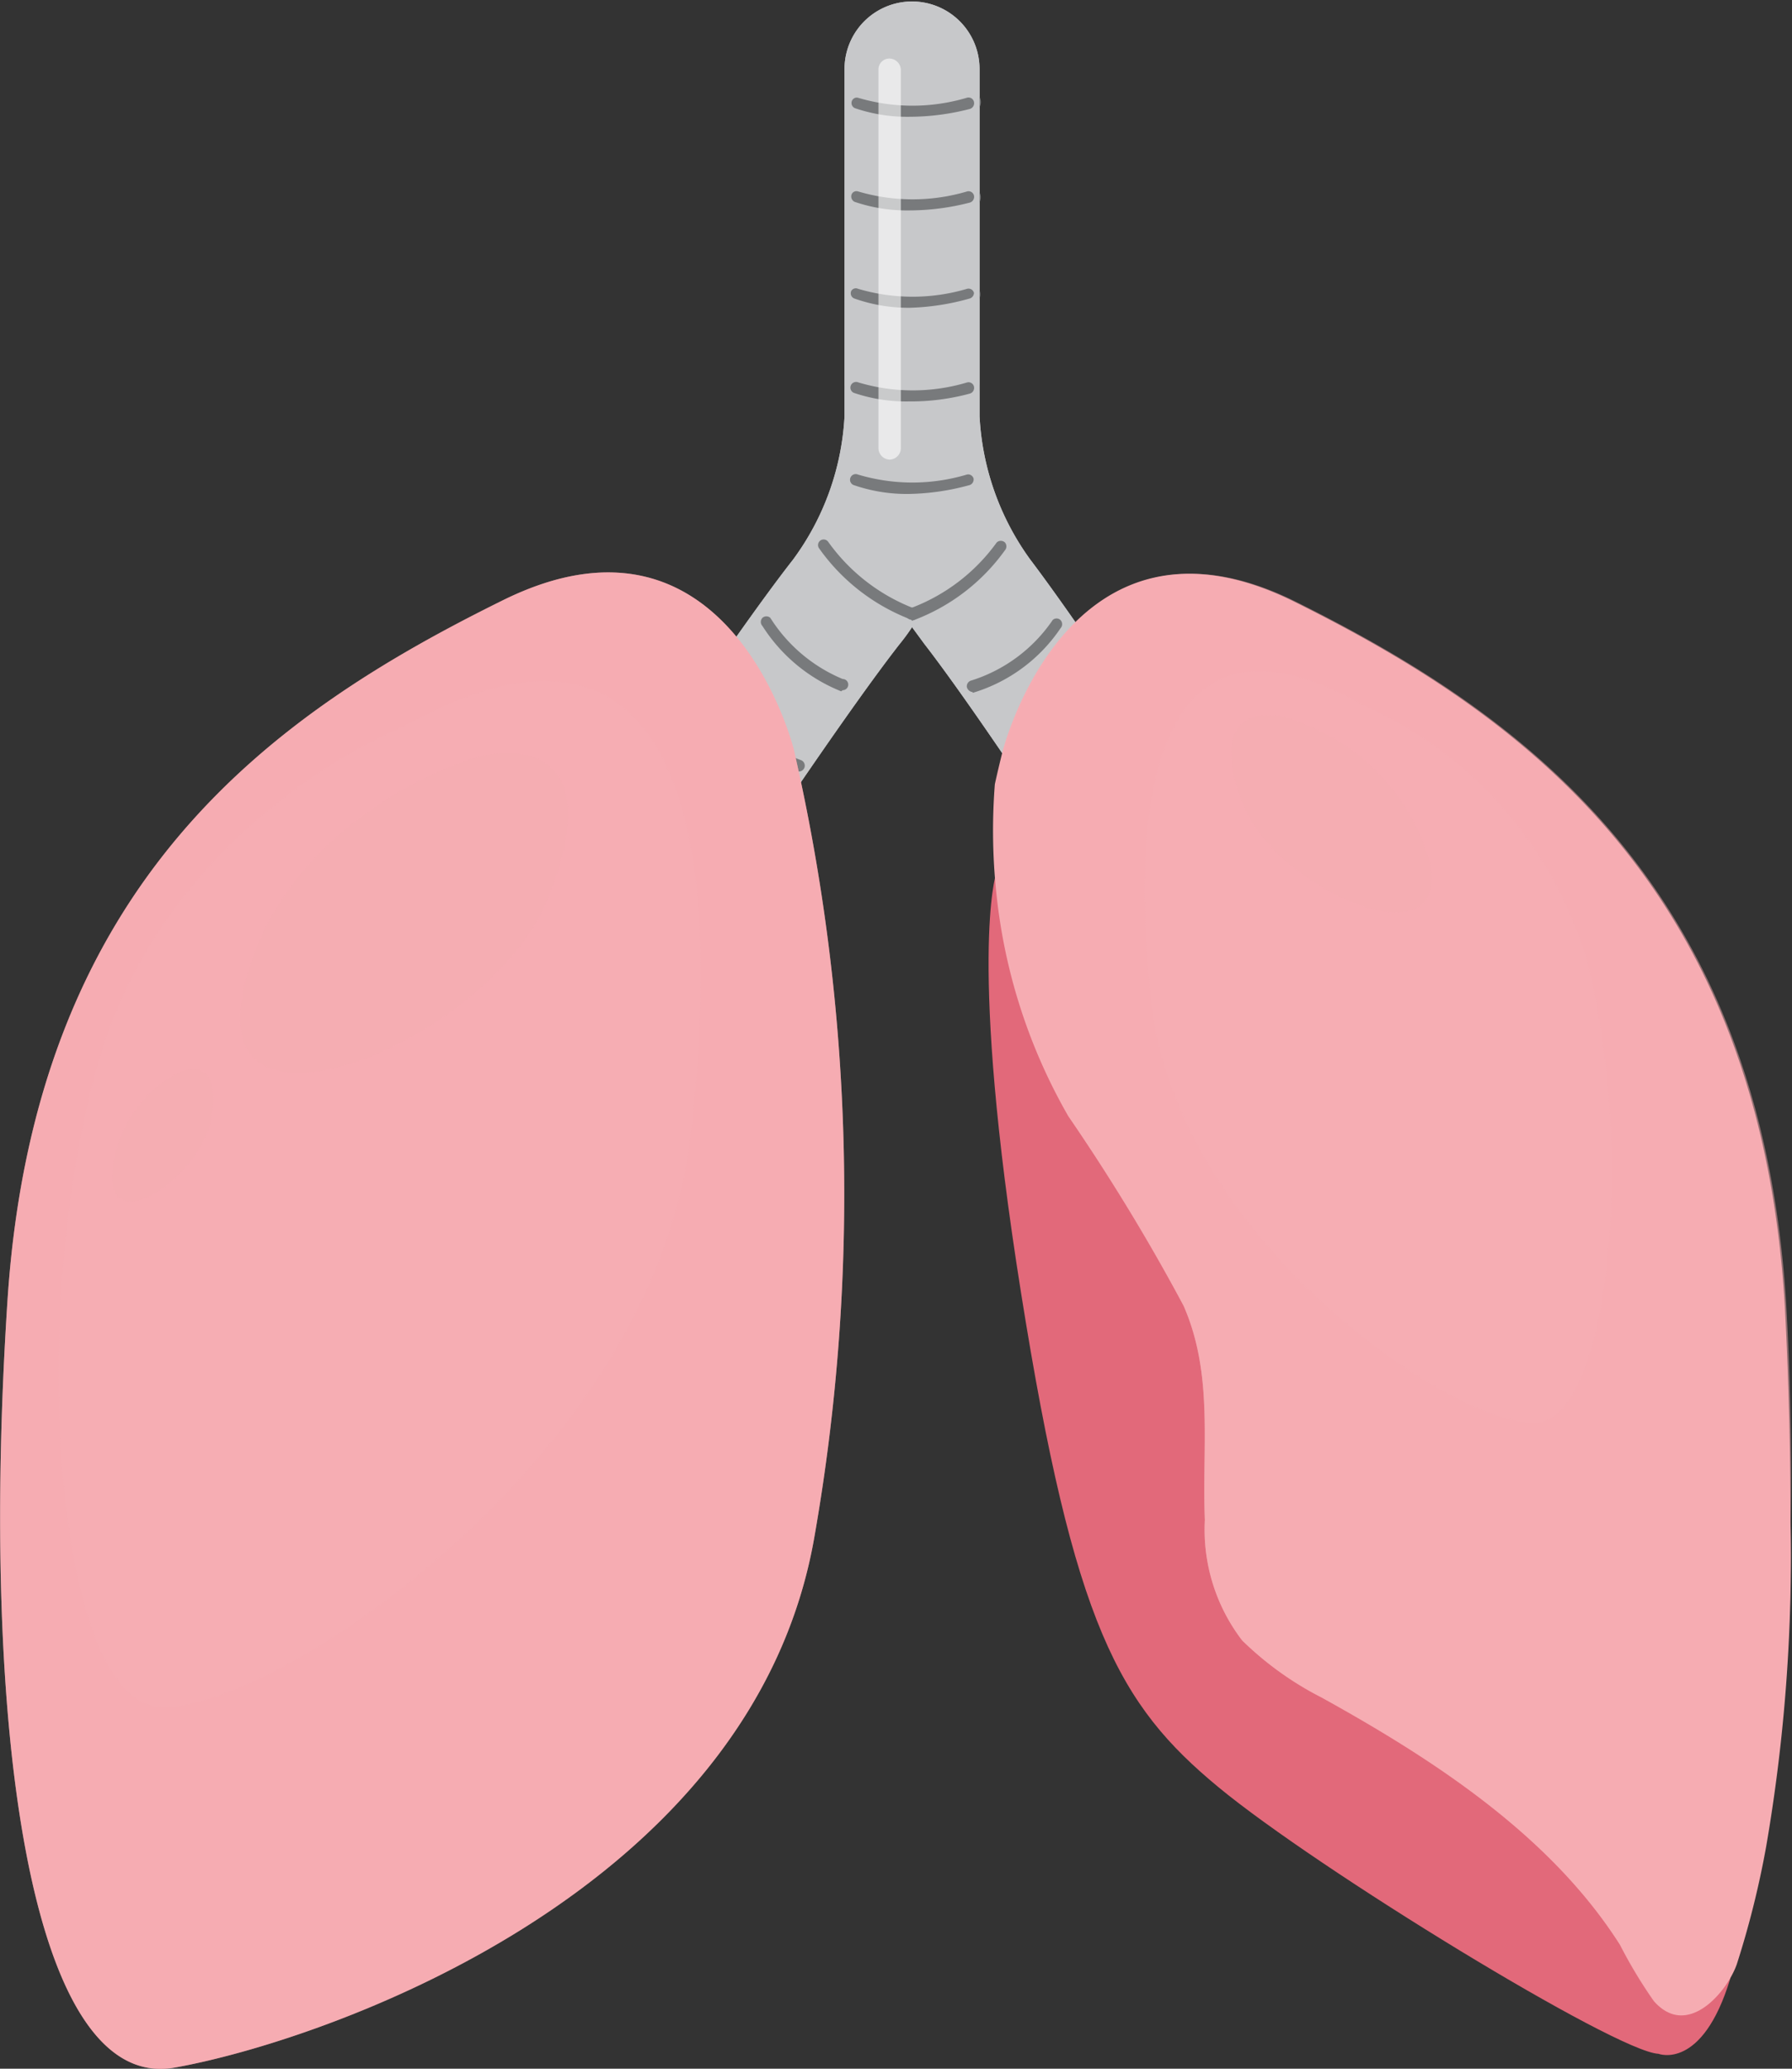 <svg xmlns="http://www.w3.org/2000/svg" viewBox="0 0 48.04 55.45"><rect x="0" y="0" width="48.04" height="55.45" fill="#333333" stroke="none"/><defs><style>.cls-1{isolation:isolate;}.cls-2{fill:#c7c8ca;}.cls-3{fill:#787a7c;}.cls-4{fill:#999b9e;}.cls-4,.cls-8{mix-blend-mode:multiply;}.cls-5,.cls-8,.cls-9{fill:#f6adb3;}.cls-6{fill:#e2697a;}.cls-7{fill:#fff;opacity:0.6;}.cls-7,.cls-9{mix-blend-mode:screen;}.cls-8{opacity:0.5;}.cls-9{opacity:0.7;}</style></defs><title>pulmones</title><g class="cls-1"><g id="Layer_1" data-name="Layer 1"><path class="cls-2" d="M33.05,23c-.14-.23-3.65-5.65-5.43-8a7.16,7.16,0,0,1-1.36-3.84l0-9.31a1.81,1.81,0,1,0-3.62,0l0,9.31A7.09,7.09,0,0,1,21.26,15c-1.8,2.3-5.34,7.7-5.49,7.93a1.82,1.82,0,0,0,.51,2.53,1.72,1.72,0,0,0,1,.3,1.79,1.79,0,0,0,1.52-.82s3.63-5.52,5.32-7.68q.18-.22.33-.45l.33.45C26.44,19.4,30,24.89,30,25a1.81,1.81,0,0,0,1.51.82,1.77,1.77,0,0,0,1-.29A1.84,1.84,0,0,0,33.05,23Z"/><path class="cls-3" d="M24.4,3.28A4.4,4.4,0,0,1,22.87,3a.31.31,0,0,1,.22-.57,4.91,4.91,0,0,0,2.83,0,.3.3,0,0,1,.36.22.29.29,0,0,1-.21.37A6.39,6.39,0,0,1,24.4,3.28Z"/><path class="cls-3" d="M24.39,5.79a4.4,4.4,0,0,1-1.53-.24.3.3,0,0,1-.17-.39A.29.29,0,0,1,23.08,5a5,5,0,0,0,2.83,0,.3.3,0,0,1,.37.21.3.3,0,0,1-.22.37A6.39,6.39,0,0,1,24.39,5.79Z"/><path class="cls-3" d="M24.39,8.4a4.17,4.17,0,0,1-1.54-.24.3.3,0,0,1-.17-.39.29.29,0,0,1,.39-.17,5.13,5.13,0,0,0,2.83,0,.3.3,0,0,1,.37.21.3.3,0,0,1-.22.37A6.37,6.37,0,0,1,24.39,8.4Z"/><path class="cls-3" d="M24.38,10.91a4.17,4.17,0,0,1-1.54-.24.3.3,0,0,1,.22-.56,5,5,0,0,0,2.83,0,.3.3,0,0,1,.37.21.32.32,0,0,1-.22.38A6.27,6.27,0,0,1,24.38,10.91Z"/><path class="cls-3" d="M24.37,13.39a4.17,4.17,0,0,1-1.54-.24.3.3,0,0,1-.17-.39.29.29,0,0,1,.39-.17,5,5,0,0,0,2.83,0,.29.29,0,0,1,.37.21.3.3,0,0,1-.22.37A6.32,6.32,0,0,1,24.37,13.39Z"/><path class="cls-3" d="M24.43,16.76a.3.3,0,0,1-.29-.22.3.3,0,0,1,.21-.37,5,5,0,0,0,2.26-1.73.3.3,0,0,1,.42,0,.31.31,0,0,1,0,.43,5.42,5.42,0,0,1-2.57,1.93Z"/><path class="cls-3" d="M26.07,18.7a.32.32,0,0,1-.3-.25.32.32,0,0,1,.25-.36,4,4,0,0,0,2.08-1.56.29.29,0,0,1,.42-.06.31.31,0,0,1,.05.43,4.44,4.44,0,0,1-2.45,1.79Z"/><path class="cls-3" d="M27.42,20.85a.3.3,0,0,1-.29-.22.3.3,0,0,1,.21-.37,5.06,5.06,0,0,0,2.26-1.73.3.3,0,0,1,.42-.05.31.31,0,0,1,.05.43,5.47,5.47,0,0,1-2.56,1.93Z"/><path class="cls-3" d="M28.88,23a.29.29,0,0,1-.28-.22.3.3,0,0,1,.2-.38,4.9,4.9,0,0,0,2.26-1.72.29.29,0,0,1,.42-.05.3.3,0,0,1,.05.42A5.48,5.48,0,0,1,29,23Z"/><path class="cls-3" d="M30.08,24.85a.32.32,0,0,1-.29-.23.29.29,0,0,1,.21-.37,5,5,0,0,0,2.25-1.73.3.3,0,0,1,.42-.05.3.3,0,0,1,0,.43,5.42,5.42,0,0,1-2.56,1.93Z"/><path class="cls-3" d="M24.43,16.76h-.08A5.42,5.42,0,0,1,21.8,14.8a.31.31,0,0,1,.06-.43.29.29,0,0,1,.42.06,5,5,0,0,0,2.24,1.74.3.3,0,0,1-.09.59Z"/><path class="cls-3" d="M22.55,18.68h-.07a4.59,4.59,0,0,1-2.19-1.81.32.32,0,0,1,.06-.43.29.29,0,0,1,.42.06,4.15,4.15,0,0,0,1.85,1.58.31.31,0,0,1,.22.37A.29.29,0,0,1,22.55,18.68Z"/><path class="cls-3" d="M21.41,20.83h-.08a5.44,5.44,0,0,1-2.55-2,.3.3,0,0,1,0-.42.31.31,0,0,1,.43,0,4.84,4.84,0,0,0,2.23,1.74.31.31,0,0,1-.08.6Z"/><path class="cls-3" d="M19.93,23l-.08,0A5.47,5.47,0,0,1,17.3,21a.32.32,0,0,1,.06-.43.29.29,0,0,1,.42.06A4.92,4.92,0,0,0,20,22.37a.32.32,0,0,1,.21.38A.31.31,0,0,1,19.93,23Z"/><path class="cls-3" d="M18.73,24.8h-.08a5.44,5.44,0,0,1-2.55-2,.29.29,0,0,1,0-.42.3.3,0,0,1,.42.05,5.09,5.09,0,0,0,2.24,1.75.3.3,0,0,1,.21.37A.3.3,0,0,1,18.73,24.8Z"/><path class="cls-4" d="M20.58,16.38C18.71,19,16.14,22.86,16,23.06a1.52,1.52,0,0,0,.42,2.1,1.48,1.48,0,0,0,.83.26,1.51,1.51,0,0,0,1.26-.68s2.06-3.13,3.79-5.6A16.69,16.69,0,0,1,20.58,16.38Z"/><path class="cls-4" d="M32.8,23.12c-.13-.2-2.77-4.29-4.63-6.88l-1.23,1.51c-.24.29-.48.62-.76.91,1.78,2.54,4.07,6.08,4.1,6.12a1.49,1.49,0,0,0,2.08.44A1.52,1.52,0,0,0,32.8,23.12Z"/><path class="cls-2" d="M33.05,23c-.14-.23-3.65-5.65-5.43-8a7.16,7.16,0,0,1-1.36-3.84l0-9.31a1.81,1.81,0,1,0-3.62,0l0,9.31A7.09,7.09,0,0,1,21.26,15c-1.8,2.3-5.34,7.7-5.49,7.93a1.82,1.82,0,0,0,.51,2.53,1.72,1.72,0,0,0,1,.3,1.79,1.79,0,0,0,1.52-.82s3.63-5.52,5.32-7.68q.18-.22.33-.45l.33.45C26.44,19.4,30,24.89,30,25a1.81,1.81,0,0,0,1.51.82,1.77,1.77,0,0,0,1-.29A1.84,1.84,0,0,0,33.05,23Z"/><path class="cls-3" d="M24.4,3.13a4.36,4.36,0,0,1-1.48-.23.15.15,0,0,1-.08-.2A.14.14,0,0,1,23,2.62a5.11,5.11,0,0,0,2.92,0,.15.15,0,0,1,.19.11.16.16,0,0,1-.11.19A6.5,6.5,0,0,1,24.4,3.13Z"/><path class="cls-3" d="M24.39,5.64a4.36,4.36,0,0,1-1.48-.23.16.16,0,0,1-.08-.2A.14.14,0,0,1,23,5.13a5.14,5.14,0,0,0,2.93,0,.15.15,0,0,1,.18.11.16.16,0,0,1-.11.19A6.5,6.5,0,0,1,24.39,5.64Z"/><path class="cls-3" d="M24.38,8.25A4.36,4.36,0,0,1,22.9,8a.15.15,0,0,1-.08-.2A.14.14,0,0,1,23,7.74a5.14,5.14,0,0,0,2.93,0,.15.15,0,0,1,.18.11A.16.16,0,0,1,26,8,6.5,6.5,0,0,1,24.38,8.25Z"/><path class="cls-3" d="M24.37,10.76a4.36,4.36,0,0,1-1.48-.23.15.15,0,0,1,.12-.28,5.09,5.09,0,0,0,2.92,0,.15.15,0,0,1,.18.11.16.16,0,0,1-.11.19A6.06,6.06,0,0,1,24.37,10.76Z"/><path class="cls-3" d="M24.36,13.24A4.36,4.36,0,0,1,22.88,13a.15.15,0,0,1,.12-.28,5.09,5.09,0,0,0,2.92,0,.15.15,0,0,1,.18.11A.16.16,0,0,1,26,13,6.5,6.5,0,0,1,24.36,13.24Z"/><path class="cls-3" d="M24.43,16.61a.15.15,0,0,1-.14-.11.16.16,0,0,1,.1-.19,5,5,0,0,0,2.33-1.77.16.16,0,0,1,.22,0,.16.16,0,0,1,0,.21,5.3,5.3,0,0,1-2.49,1.89Z"/><path class="cls-3" d="M26.07,18.55a.18.18,0,0,1-.15-.13.16.16,0,0,1,.12-.18,4.14,4.14,0,0,0,2.18-1.62.15.15,0,0,1,.21,0,.16.16,0,0,1,0,.22,4.34,4.34,0,0,1-2.35,1.73Z"/><path class="cls-3" d="M27.43,20.7a.15.15,0,0,1-.15-.11.17.17,0,0,1,.1-.19,4.93,4.93,0,0,0,2.33-1.78.17.17,0,0,1,.22,0,.16.16,0,0,1,0,.21,5.3,5.3,0,0,1-2.49,1.89Z"/><path class="cls-3" d="M28.89,22.85a.16.16,0,0,1-.15-.11.16.16,0,0,1,.11-.19,5.07,5.07,0,0,0,2.32-1.78.16.16,0,0,1,.22,0,.15.15,0,0,1,0,.21,5.28,5.28,0,0,1-2.48,1.88Z"/><path class="cls-3" d="M30.08,24.69a.15.15,0,0,1-.15-.11.16.16,0,0,1,.11-.19,5,5,0,0,0,2.33-1.77.15.15,0,0,1,.21,0,.14.14,0,0,1,0,.21,5.35,5.35,0,0,1-2.48,1.89Z"/><path class="cls-3" d="M24.43,16.61h0a5.35,5.35,0,0,1-2.47-1.91.15.15,0,0,1,.24-.18,5.06,5.06,0,0,0,2.31,1.79.16.16,0,0,1,.11.19A.15.15,0,0,1,24.43,16.61Z"/><path class="cls-3" d="M22.55,18.53h0a4.47,4.47,0,0,1-2.11-1.75.16.16,0,0,1,0-.22.16.16,0,0,1,.21,0,4.21,4.21,0,0,0,1.94,1.64.15.15,0,0,1,0,.3Z"/><path class="cls-3" d="M21.41,20.68h0a5.2,5.2,0,0,1-2.47-1.9.15.15,0,0,1,0-.21.16.16,0,0,1,.21,0,5,5,0,0,0,2.31,1.8.16.16,0,0,1,.11.19A.16.16,0,0,1,21.41,20.68Z"/><path class="cls-3" d="M19.93,22.81h0a5.42,5.42,0,0,1-2.47-1.9.16.16,0,0,1,0-.22.15.15,0,0,1,.21,0A5.13,5.13,0,0,0,20,22.52a.14.14,0,0,1,.1.18A.14.14,0,0,1,19.93,22.81Z"/><path class="cls-3" d="M18.73,24.65h0a5.15,5.15,0,0,1-2.47-1.9.15.15,0,1,1,.23-.18,5.05,5.05,0,0,0,2.32,1.79.15.15,0,0,1,0,.3Z"/><path class="cls-5" d="M21.28,20.09s-1.73-7-7.8-4S.94,23.53.2,34.87.78,56.11,4.68,55.42,20.2,50.78,21.84,41.15A53.17,53.17,0,0,0,21.28,20.09Z"/><path class="cls-6" d="M28.44,25.84l0,.3L26.7,23.43s-.75,2.28.67,11.21S30,45.7,32.66,47.9,43.33,55,44.46,55.05c0,0,1.17.46,1.92-2S28.44,25.84,28.44,25.84Z"/><path class="cls-5" d="M44.35,53.65c.89,1,1.95-.26,2.21-1a24.48,24.48,0,0,0,.79-3.17A45.66,45.66,0,0,0,48,40.81q0-2.88-.15-5.76c-.66-11.35-7.1-15.91-13.15-18.92s-7.82,4-7.82,4c-.07.28-.14.57-.21.89a16,16,0,0,0,.06,3.1,15.1,15.1,0,0,0,1.91,5.8A54.13,54.13,0,0,1,31.73,35c.81,1.85.49,3.78.57,5.74a4.88,4.88,0,0,0,1,3.23,8.66,8.66,0,0,0,2.13,1.53c3,1.66,6.14,3.7,8,6.63A12.75,12.75,0,0,0,44.35,53.65Z"/><path class="cls-7" d="M23.85,12.32a.31.31,0,0,1-.3-.31l0-10.14a.29.29,0,0,1,.3-.3.31.31,0,0,1,.3.3l0,10.14A.31.31,0,0,1,23.85,12.32Z"/><path class="cls-8" d="M21.28,20.09s-1.73-7-7.8-4S.94,23.53.2,34.87.78,56.11,4.68,55.42,20.2,50.78,21.84,41.15A53.17,53.17,0,0,0,21.28,20.09ZM18.52,30.38c-1,9-11.79,15.85-14.4,15.35S.74,35.39,2.58,28.67s8.27-9.21,8.27-9.21C17.72,15.62,19.56,21.4,18.52,30.38Z"/><path class="cls-8" d="M47.89,35.05c-.66-11.35-7.1-15.91-13.15-18.92s-7.82,4-7.82,4c-.07.28-.14.57-.21.89a16,16,0,0,0,.06,3.1,15.1,15.1,0,0,0,1.91,5.8A54.13,54.13,0,0,1,31.73,35c.81,1.85.49,3.78.57,5.74a4.88,4.88,0,0,0,1,3.23,8.66,8.66,0,0,0,2.13,1.53c3,1.66,6.14,3.7,8,6.63a12.75,12.75,0,0,0,.89,1.49c.89,1,1.95-.26,2.21-1a24.48,24.48,0,0,0,.79-3.17A45.66,45.66,0,0,0,48,40.81Q48.05,37.93,47.89,35.05Zm-6.6,3.07c-1.91.35-9.72-4.72-10.43-11.29s.67-10.78,5.66-7.94a10.81,10.81,0,0,1,6,6.78C43.82,30.58,43.2,37.76,41.29,38.12Z"/><path class="cls-9" d="M12.11,20.54s-4.68,1.64-5.6,6.07,6.64,1.21,8.15-2.46C16.43,19.83,13.64,19.82,12.11,20.54Z"/><path class="cls-9" d="M34.92,19.39a5.59,5.59,0,0,1,3.42,3.75c.55,2.72-4.09.72-5-1.54C32.27,18.93,34,18.94,34.92,19.39Z"/><path class="cls-9" d="M4.47,28.94A3.31,3.31,0,0,0,3,31.55c.05,1.64,2.44-.14,2.66-1.56C5.94,28.31,5,28.55,4.47,28.94Z"/></g></g></svg>
